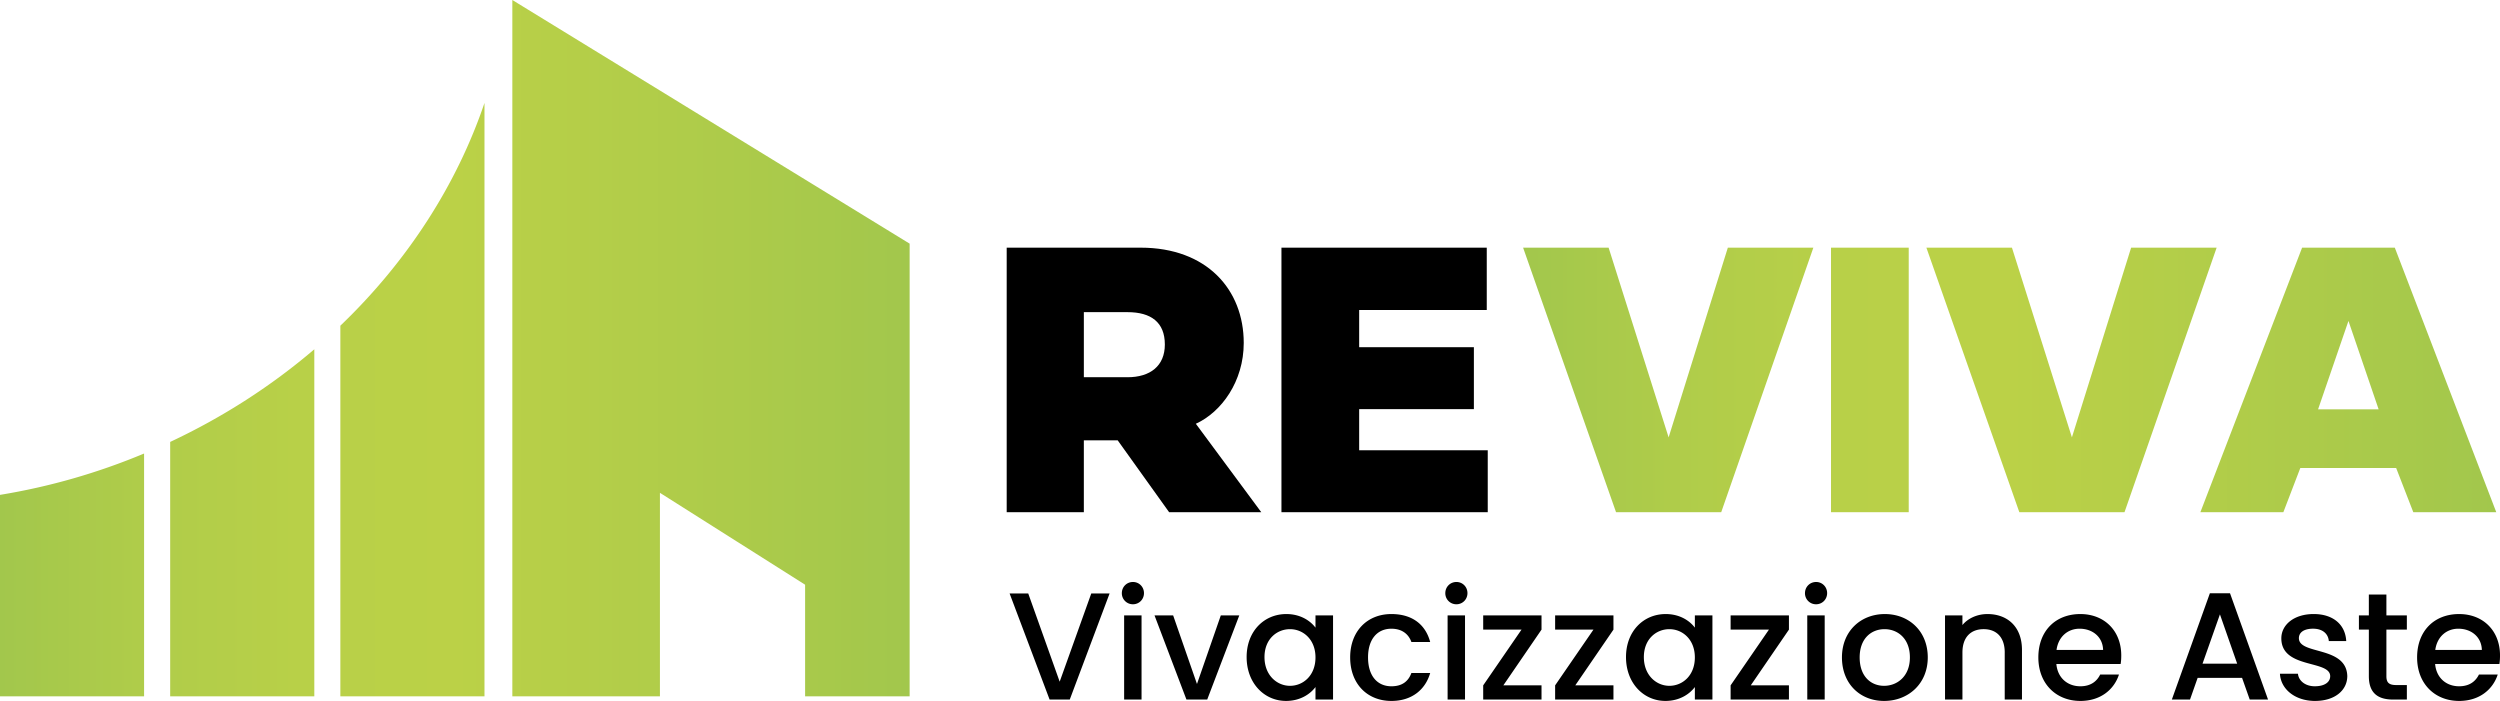 <svg xmlns="http://www.w3.org/2000/svg" viewBox="0 0 300 84.112"><path d="M143.501 50.852c3.082-1.403 5.748-5.094 5.748-9.698 0-6.407-4.44-11.434-12.363-11.434h-16.083v31.742h9.258V52.84h4.063l6.17 8.622h11.056l-7.849-10.61zm-8.204-5.584h-5.235v-7.81h5.235c2.829 0 4.485 1.217 4.485 3.883 0 2.569-1.752 3.927-4.485 3.927zM163.1 54.03v-4.931h13.766v-7.433H163.1v-4.463h15.311V29.72h-24.637v31.742h24.755V54.03H163.1z"/><linearGradient id="a" x1="182.772" x2="299.553" y1="45.592" y2="45.592" gradientUnits="userSpaceOnUse"><stop offset="0" style="stop-color:#a2c74c"/><stop offset=".151" style="stop-color:#afcc4a"/><stop offset=".326" style="stop-color:#b8d048"/><stop offset=".498" style="stop-color:#bbd147"/><stop offset=".798" style="stop-color:#adcb4a"/><stop offset="1" style="stop-color:#a2c74c"/></linearGradient><path fill="url(#a)" d="M287.376 29.72h-11.124l-12.206 31.742h9.957l2.034-5.303h11.501l2.057 5.303h9.957L287.376 29.72zm-9.208 19.402 3.646-10.611 3.623 10.611h-7.269zM255.735 29.72l-7.106 22.766-7.196-22.766h-10.267l11.152 31.742h12.623l11.056-31.742h-10.262zm-36.014 0v31.742h9.326V29.72h-9.326zm-12.38 0-7.106 22.766-7.202-22.766h-10.261l11.152 31.742h12.623l11.056-31.742h-10.262z"/><path d="M130.954 71.212h2.199l-4.782 12.735h-2.419l-4.801-12.735h2.236l3.775 10.591 3.792-10.591zm3.667-.036c0-.751.586-1.338 1.337-1.338.733 0 1.319.587 1.319 1.338s-.586 1.337-1.319 1.337a1.321 1.321 0 0 1-1.337-1.337zm.275 2.675h2.089v10.096h-2.089V73.851zm5.882 0 2.859 8.227 2.859-8.227h2.217l-3.848 10.096h-2.492l-3.83-10.096h2.235zm13.58-.165c1.704 0 2.877.807 3.5 1.631v-1.466h2.107v10.096h-2.107v-1.503c-.641.861-1.851 1.667-3.536 1.667-2.62 0-4.727-2.143-4.727-5.259-.001-3.114 2.106-5.166 4.763-5.166zm.44 1.814c-1.558 0-3.06 1.173-3.06 3.353 0 2.181 1.503 3.445 3.06 3.445 1.576 0 3.06-1.228 3.06-3.408 0-2.162-1.485-3.39-3.06-3.39zm12.169-1.814c2.474 0 4.087 1.228 4.654 3.354h-2.254c-.348-.971-1.154-1.594-2.4-1.594-1.686 0-2.803 1.246-2.803 3.445 0 2.217 1.118 3.463 2.803 3.463 1.246 0 2.016-.55 2.4-1.594h2.254c-.568 1.979-2.181 3.353-4.654 3.353-2.895 0-4.947-2.052-4.947-5.222-.001-3.153 2.052-5.205 4.947-5.205zm6.47-2.51c0-.751.586-1.338 1.337-1.338.733 0 1.32.587 1.32 1.338s-.587 1.337-1.32 1.337a1.321 1.321 0 0 1-1.337-1.337zm.275 2.675h2.089v10.096h-2.089V73.851zm11.269 1.704-4.581 6.688h4.581v1.704h-6.999v-1.704l4.599-6.688h-4.599v-1.704h6.999v1.704zm8.632 0-4.581 6.688h4.581v1.704h-6.999v-1.704l4.599-6.688h-4.599v-1.704h6.999v1.704zm6.269-1.869c1.704 0 2.877.807 3.5 1.631v-1.466h2.107v10.096h-2.107v-1.503c-.642.861-1.851 1.667-3.536 1.667-2.621 0-4.728-2.143-4.728-5.259 0-3.114 2.107-5.166 4.764-5.166zm.439 1.814c-1.557 0-3.06 1.173-3.06 3.353 0 2.181 1.502 3.445 3.06 3.445 1.576 0 3.06-1.228 3.06-3.408.001-2.162-1.484-3.39-3.06-3.39zm14.35.055-4.581 6.688h4.581v1.704h-6.999v-1.704l4.599-6.688h-4.599v-1.704h6.999v1.704zm1.926-4.379c0-.751.586-1.338 1.337-1.338.733 0 1.32.587 1.32 1.338s-.587 1.337-1.32 1.337a1.321 1.321 0 0 1-1.337-1.337zm.275 2.675h2.089v10.096h-2.089V73.851zm9.217 10.261c-2.876 0-5.057-2.052-5.057-5.222 0-3.17 2.272-5.204 5.149-5.204 2.876 0 5.149 2.034 5.149 5.204s-2.346 5.222-5.241 5.222zm0-1.814c1.557 0 3.097-1.118 3.097-3.408s-1.484-3.39-3.042-3.39c-1.576 0-2.986 1.1-2.986 3.39s1.356 3.408 2.931 3.408zm14.478-3.995c0-1.851-1.008-2.803-2.529-2.803-1.539 0-2.547.953-2.547 2.803v5.644h-2.089V73.851h2.089v1.155c.678-.824 1.796-1.32 3.005-1.32 2.364 0 4.141 1.485 4.141 4.306v5.955h-2.071v-5.644zm9.072 5.809c-2.895 0-5.039-2.052-5.039-5.222 0-3.17 2.052-5.204 5.039-5.204 2.876 0 4.91 1.998 4.91 4.966 0 .348-.018.678-.073 1.026h-7.714c.146 1.667 1.338 2.675 2.877 2.675 1.282 0 1.997-.623 2.382-1.411h2.254c-.568 1.759-2.162 3.17-4.636 3.17zm-2.858-6.12h5.589c-.037-1.557-1.265-2.547-2.822-2.547-1.412 0-2.547.953-2.767 2.547zm22.266 3.353h-5.332l-.916 2.602h-2.18l4.563-12.753h2.419l4.563 12.753h-2.198l-.919-2.602zm-2.657-7.622-2.089 5.918h4.159l-2.07-5.918zm11.417 10.389c-2.419 0-4.123-1.429-4.215-3.261h2.162c.074.824.861 1.502 2.016 1.502 1.21 0 1.851-.513 1.851-1.21 0-1.979-5.863-.843-5.863-4.544 0-1.612 1.502-2.914 3.885-2.914 2.29 0 3.793 1.228 3.903 3.243h-2.089c-.073-.879-.751-1.484-1.887-1.484-1.118 0-1.704.458-1.704 1.136 0 2.034 5.698.898 5.808 4.544-.001 1.706-1.485 2.988-3.867 2.988zm6.452-8.557h-1.191v-1.704h1.191v-2.51h2.107v2.51h2.455v1.704h-2.455v5.588c0 .751.293 1.063 1.173 1.063h1.283v1.741h-1.649c-1.796 0-2.913-.751-2.913-2.804v-5.588zm10.831 8.557c-2.895 0-5.039-2.052-5.039-5.222 0-3.17 2.052-5.204 5.039-5.204 2.876 0 4.91 1.998 4.91 4.966 0 .348-.018.678-.073 1.026h-7.714c.146 1.667 1.338 2.675 2.877 2.675 1.282 0 1.997-.623 2.382-1.411h2.254c-.568 1.759-2.163 3.17-4.636 3.17zm-2.859-6.12h5.589c-.037-1.557-1.265-2.547-2.822-2.547-1.411 0-2.547.953-2.767 2.547z"/><linearGradient id="b" x1="0" x2="109.158" y1="41.779" y2="41.779" gradientUnits="userSpaceOnUse"><stop offset="0" style="stop-color:#a2c74c"/><stop offset=".151" style="stop-color:#afcc4a"/><stop offset=".326" style="stop-color:#b8d048"/><stop offset=".498" style="stop-color:#bbd147"/><stop offset=".798" style="stop-color:#adcb4a"/><stop offset="1" style="stop-color:#a2c74c"/></linearGradient><path fill="url(#b)" d="M0 59.385v24.173h17.29V54.423A76.95 76.95 0 0 1 0 59.385zm20.421-6.354v30.526h17.296V41.914c-5.065 4.33-10.864 8.1-17.296 11.117zm20.421-13.947v44.474h17.296V12.352c-3.3 9.755-9.214 18.993-17.296 26.732zM61.48 0v83.558h17.711v-24.42l17.422 11.027v13.393h12.544v-54.32L61.48 0z"/></svg>